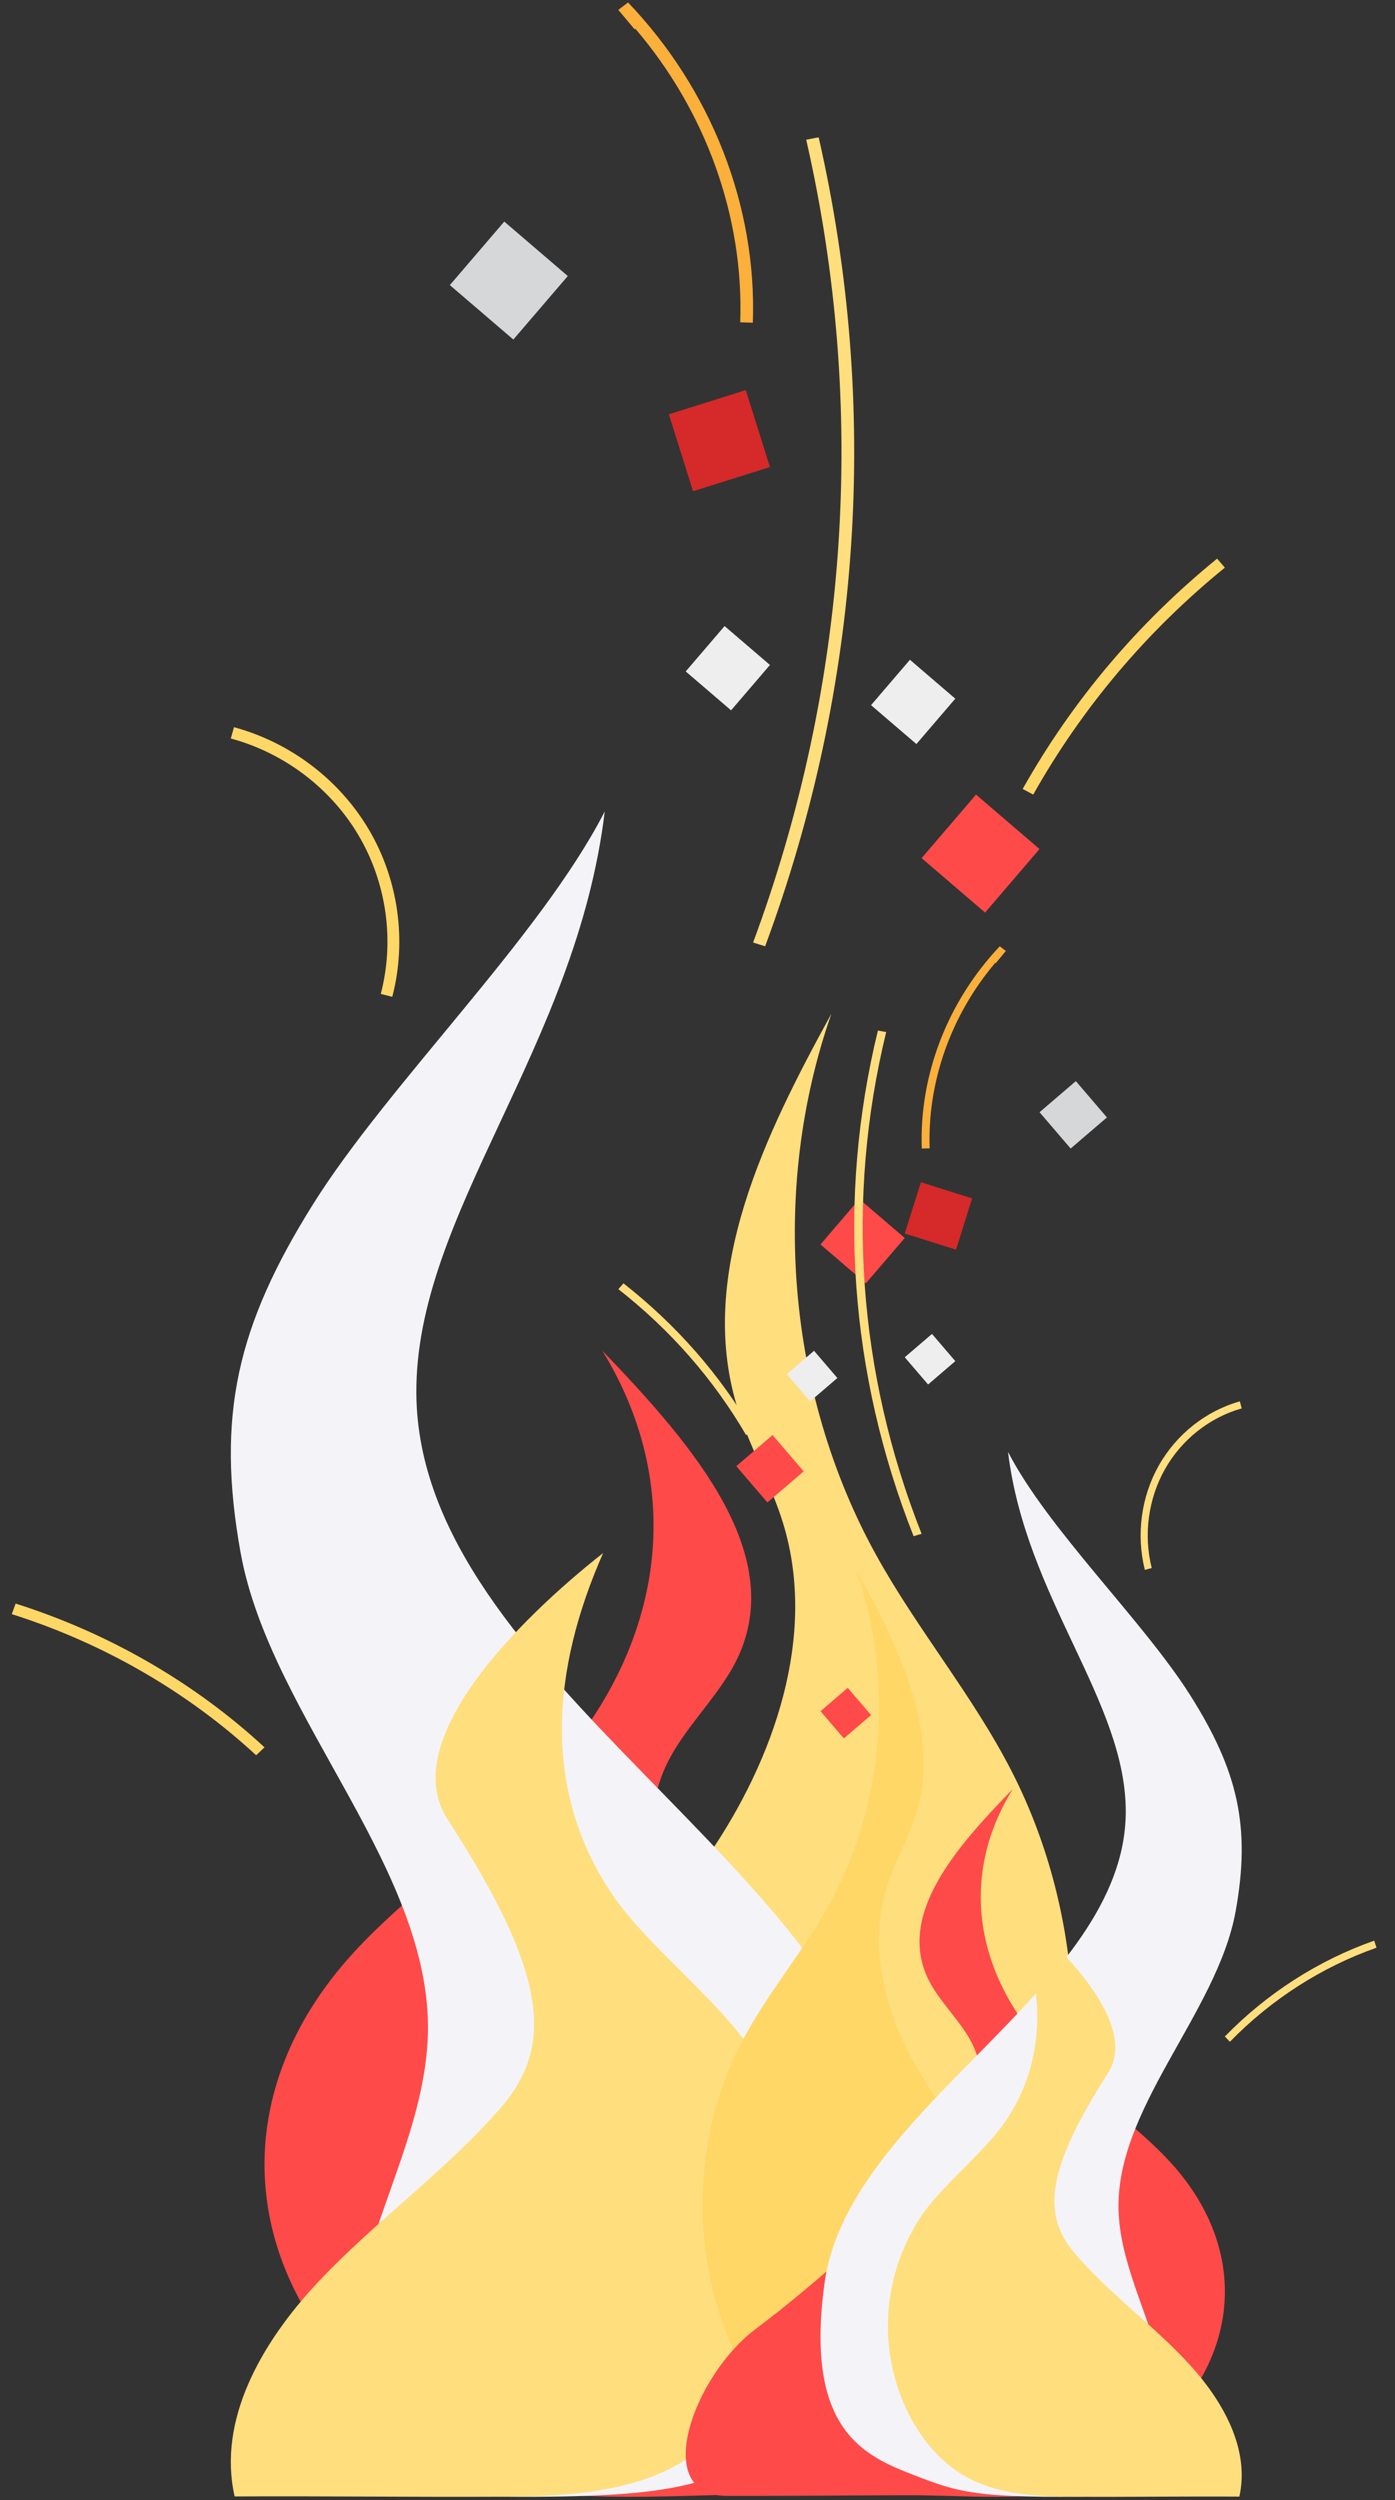 <?xml version="1.0" encoding="UTF-8"?>
<svg width="72px" height="129px" viewBox="0 0 72 129" version="1.1" xmlns="http://www.w3.org/2000/svg" xmlns:xlink="http://www.w3.org/1999/xlink">
    <rect x="0" y="0" width="72" height="129" fill="#333333" stroke="none"/>
    <title>2C2BAF2E-5270-4BCA-AEB2-32DC1F48B756</title>
    <g id="📱-Prototype" stroke="none" stroke-width="1" fill="none" fill-rule="evenodd">
        <g id="New-Web-App-2" transform="translate(-971, -661)" fill-rule="nonzero">
            <g id="Group-10" transform="translate(930, 231)">
                <g id="Group-12" transform="translate(0, 248)">
                    <g id="Quiz-Door-matt" transform="translate(20.739, 33.847)">
                        <g id="Group-3" transform="translate(0, 186.544)">
                            <g id="Group-Copy" transform="translate(20.87, -38.263)">
                                <g id="Group">
                                    <path d="M51.645,91.343 C49.625,87.373 46.733,83.961 44.587,80.064 C39.993,71.723 39.133,61.22 42.303,52.177 C38.893,58.384 35.364,65.549 37.413,72.384 C38.044,74.486 39.176,76.393 39.816,78.493 C41.579,84.277 39.346,90.647 35.971,95.579 C32.597,100.511 28.13,104.511 24.565,109.293 C21,114.076 18.296,120.127 19.368,126.095 C24.935,126.055 30.502,126.015 36.069,125.975 C39.304,125.952 42.663,125.9 45.576,124.419 C48.942,122.708 51.261,119.283 52.712,115.664 C55.813,107.932 55.41,98.743 51.645,91.343 Z" id="Path" fill="#FFDE7E"></path>
                                    <path d="M17.428,100.86 C20.25,97.688 24.293,94.962 27.291,91.849 C33.711,85.185 34.913,76.794 30.482,69.569 C35.248,74.528 40.179,80.252 37.315,85.713 C36.433,87.393 34.852,88.916 33.957,90.594 C31.494,95.215 34.614,100.303 39.33,104.244 C44.046,108.185 46.713,110.905 51.695,114.726 C56.676,118.547 60.303,128.435 54.154,128.624 C49.508,128.636 46.972,128.601 39.193,128.569 C34.672,128.551 28.984,129.147 24.915,127.965 C20.211,126.597 17.964,123.183 15.936,120.291 C11.604,114.114 12.167,106.772 17.428,100.86 Z" id="Path" fill="#FE4A49"></path>
                                    <path d="M38.315,126.917 C42.485,125.301 47.414,123.161 45.758,110.934 C43.773,96.28 20.991,86.546 20.88,71.779 C20.81,62.517 29.137,53.944 30.603,41.742 C27.276,48.232 19.423,55.809 15.535,62.029 C11.647,68.249 10.532,72.903 11.809,79.986 C13.35,88.539 21.936,96.53 21.461,105.19 C21.205,109.863 18.628,114.163 17.792,118.778 C16.957,123.393 17.586,128.567 22.642,128.663 C33.338,128.866 34.74,128.302 38.315,126.917 Z" id="Path" fill="#F4F4F8"></path>
                                    <path d="M38.267,105.798 C36.592,103.183 32.875,100.338 31.096,97.772 C27.286,92.278 27.891,85.96 30.521,80.005 C26.178,83.421 19.871,89.693 22.49,93.743 C27.544,101.555 28.068,105.339 25.27,108.588 C22.471,111.836 18.768,114.47 15.811,117.62 C12.855,120.769 10.612,124.754 11.501,128.684 C16.118,128.658 20.743,128.723 25.359,128.697 C28.042,128.682 30.82,128.556 33.235,127.581 C36.026,126.454 37.95,124.199 39.153,121.815 C41.724,116.723 41.39,110.672 38.267,105.798 Z" id="Path" fill="#FFDE7E"></path>
                                    <polygon id="Path" fill="#FE4A49" points="50.234 46.959 46.957 44.15 49.766 40.872 53.043 43.681"></polygon>
                                    <polygon id="Path" fill="#D6D7D8" points="25.886 17.392 22.609 14.583 25.418 11.305 28.696 14.115"></polygon>
                                    <polygon id="Path" fill="#EEEEEE" points="37.124 36.524 34.783 34.517 36.789 32.176 39.13 34.183"></polygon>
                                    <polygon id="Path" fill="#EEEEEE" points="46.689 38.263 44.348 36.257 46.355 33.915 48.696 35.922"></polygon>
                                    <polygon id="Path" fill="#FE4A49" points="44.08 66.091 41.739 64.084 43.746 61.743 46.087 63.75"></polygon>
                                    <polygon id="Path" fill="#D62929" points="39.13 23.971 35.16 25.219 33.913 21.249 37.883 20.001"></polygon>
                                    <path d="M52.718,40.872 L52.174,40.581 C54.739,36.026 58.116,32.027 62.21,28.697 L62.609,29.161 C58.573,32.443 55.246,36.383 52.718,40.872 Z" id="Path" fill="#FED766"></path>
                                    <path d="M38.247,16.523 L37.596,16.503 C37.79,11.072 35.83,5.621 32.184,1.355 L32.144,1.384 L31.304,0.382 L31.807,0 C36.114,4.503 38.462,10.525 38.247,16.523 Z" id="Path" fill="#FBB03B"></path>
                                    <path d="M19.637,51.307 L19.044,51.156 C19.761,48.419 19.347,45.445 17.911,42.999 C16.474,40.553 14.066,38.723 11.304,37.977 L11.466,37.394 C14.381,38.181 16.924,40.114 18.44,42.696 C19.957,45.278 20.393,48.417 19.637,51.307 Z" id="Path" fill="#FED766"></path>
                                    <path d="M12.611,90.44 C9.073,87.168 4.713,84.65 0,83.159 L0.197,82.614 C4.998,84.133 9.44,86.697 13.043,90.031 L12.611,90.44 Z" id="Path" fill="#FED766"></path>
                                    <path d="M38.881,48.699 L38.261,48.504 C43.202,35.18 44.15,20.856 41.002,7.081 L41.644,6.957 C44.816,20.838 43.861,35.272 38.881,48.699 Z" id="Path" fill="#FFDE7E"></path>
                                </g>
                                <g id="Group-Copy-2" transform="translate(50.87, 88.701) scale(-1, 1) translate(-50.87, -88.701) translate(31.304, 48.699)">
                                    <path d="M32.793,56.597 C31.512,54.121 29.678,51.994 28.317,49.564 C25.404,44.363 24.858,37.814 26.869,32.176 C24.706,36.046 22.468,40.513 23.768,44.775 C24.168,46.086 24.886,47.275 25.291,48.584 C26.409,52.191 24.993,56.163 22.853,59.238 C20.713,62.313 17.881,64.808 15.62,67.79 C13.36,70.771 11.645,74.545 12.324,78.266 C15.855,78.241 19.385,78.216 22.915,78.191 C24.967,78.177 27.097,78.144 28.944,77.221 C31.079,76.154 32.549,74.019 33.47,71.762 C35.436,66.941 35.18,61.211 32.793,56.597 Z" id="Path" fill="#FED766"></path>
                                    <path d="M10.577,62.808 C12.348,60.848 14.884,59.165 16.766,57.242 C20.794,53.126 21.548,47.943 18.768,43.481 C21.758,46.544 24.852,50.079 23.055,53.452 C22.502,54.49 21.51,55.43 20.949,56.466 C19.403,59.321 21.361,62.464 24.32,64.898 C27.278,67.331 28.952,69.012 32.078,71.372 C35.203,73.732 37.479,79.839 33.621,79.956 C30.706,79.963 29.115,79.942 24.234,79.922 C21.397,79.91 17.828,80.279 15.275,79.548 C12.323,78.704 10.914,76.595 9.641,74.809 C6.923,70.994 7.276,66.459 10.577,62.808 Z" id="Path" fill="#FE4A49"></path>
                                    <path d="M23.838,78.897 C26.445,77.895 29.525,76.568 28.49,68.988 C27.25,59.902 13.011,53.868 12.941,44.711 C12.897,38.969 18.102,33.654 19.018,26.089 C16.939,30.113 12.03,34.811 9.6,38.667 C7.17,42.523 6.474,45.409 7.272,49.8 C8.235,55.103 13.602,60.058 13.305,65.426 C13.144,68.324 11.534,70.989 11.011,73.851 C10.489,76.712 10.883,79.921 14.043,79.98 C20.727,80.106 21.604,79.756 23.838,78.897 Z" id="Path" fill="#F4F4F8"></path>
                                    <path d="M23.61,65.689 C22.576,64.055 20.28,62.277 19.181,60.673 C16.827,57.239 17.201,53.29 18.825,49.568 C16.143,51.703 12.247,55.624 13.865,58.155 C16.987,63.037 17.311,65.402 15.582,67.433 C13.854,69.463 11.566,71.109 9.74,73.078 C7.914,75.046 6.529,77.537 7.078,79.993 C9.93,79.976 12.786,80.017 15.637,80.001 C17.295,79.991 19.01,79.913 20.502,79.303 C22.226,78.599 23.414,77.189 24.157,75.7 C25.745,72.517 25.539,68.735 23.61,65.689 Z" id="Path" fill="#FFDE7E"></path>
                                    <polygon id="Path" fill="#FE4A49" points="31.438 28.697 29.565 27.092 31.171 25.219 33.043 26.824"></polygon>
                                    <polygon id="Path" fill="#D6D7D8" points="15.786 10.435 13.913 8.83 15.518 6.957 17.391 8.562"></polygon>
                                    <polygon id="Path" fill="#EEEEEE" points="23.144 22.61 21.739 21.406 22.943 20.001 24.348 21.205"></polygon>
                                    <polygon id="Path" fill="#EEEEEE" points="29.231 23.48 27.826 22.276 29.03 20.871 30.435 22.075"></polygon>
                                    <polygon id="Path" fill="#FE4A49" points="27.492 40.872 26.087 39.668 27.291 38.263 28.696 39.467"></polygon>
                                    <polygon id="Path" fill="#D62929" points="24.348 14.821 21.701 15.653 20.87 13.006 23.516 12.175"></polygon>
                                    <path d="M32.537,25.219 L32.174,25.032 C33.884,22.103 36.135,19.533 38.865,17.392 L39.13,17.691 C36.44,19.8 34.222,22.333 32.537,25.219 Z" id="Path" fill="#FFDE7E"></path>
                                    <path d="M23.47,10.435 L23.063,10.423 C23.184,6.993 21.959,3.55 19.68,0.856 L19.655,0.874 L19.13,0.241 L19.444,0 C22.137,2.844 23.604,6.647 23.47,10.435 Z" id="Path" fill="#FBB03B"></path>
                                    <path d="M11.956,32.176 L11.601,32.081 C12.03,30.37 11.782,28.512 10.92,26.983 C10.058,25.454 8.614,24.31 6.957,23.844 L7.053,23.48 C8.803,23.972 10.328,25.18 11.238,26.794 C12.148,28.408 12.41,30.369 11.956,32.176 Z" id="Path" fill="#FFDE7E"></path>
                                    <path d="M7.567,56.525 C5.444,54.344 2.828,52.665 0,51.671 L0.118,51.307 C2.999,52.32 5.664,54.03 7.826,56.252 L7.567,56.525 Z" id="Path" fill="#FFDE7E"></path>
                                    <path d="M23.892,30.437 L23.478,30.315 C26.773,21.988 27.404,13.035 25.306,4.425 L25.734,4.348 C27.848,13.024 27.212,22.045 23.892,30.437 Z" id="Path" fill="#FFDE7E"></path>
                                </g>
                            </g>
                        </g>
                    </g>
                </g>
            </g>
        </g>
    </g>
</svg>